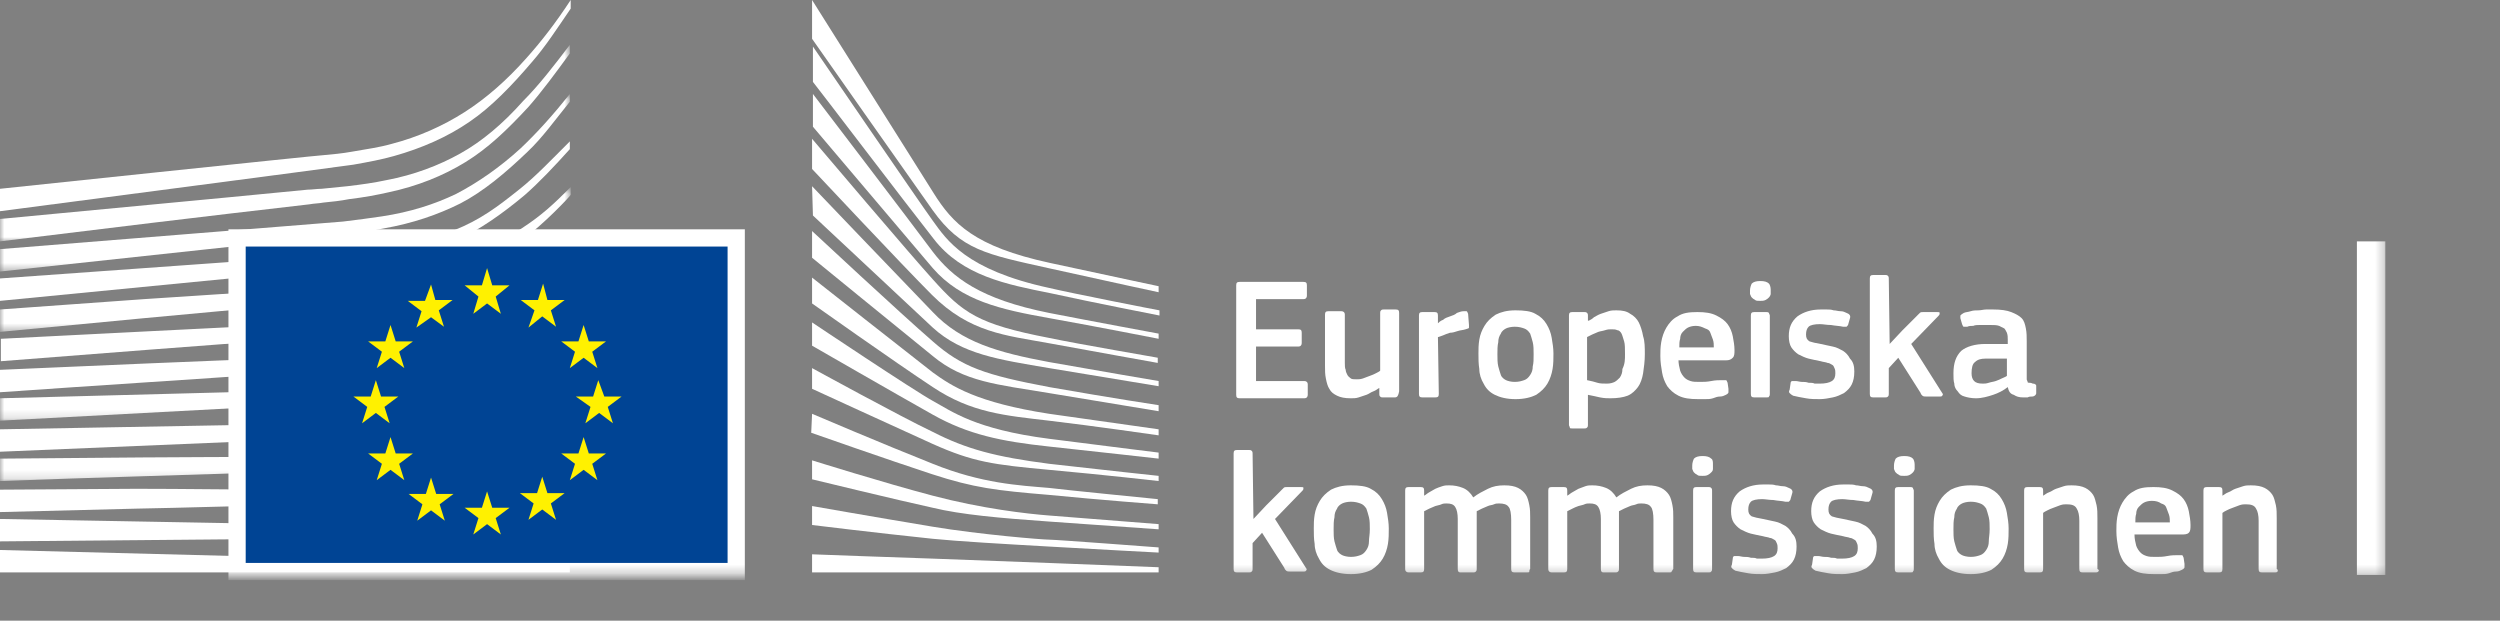 <svg width="290" height="72" viewBox="0 0 290 72" fill="none" xmlns="http://www.w3.org/2000/svg">
<rect x="0" y="0" width="290" height="72" fill="#808080" stroke="none"/>
<path fill-rule="evenodd" clip-rule="evenodd" d="M0 24.5C0 24.5 39.8 19.3 41 19.1C42.7 18.8 44.3 18.5 45.7 18.1C48.9 17.2 51.9 15.9 54.5 14.1C57 12.4 59.4 9.9 61.7 7.2C63.2 5.5 64.7 3.2 66.2 1V0C64.5 2.6 62.8 4.8 61.1 6.7C58.8 9.3 56.4 11.4 53.9 13C51.4 14.6 48.5 15.9 45.4 16.7C44 17.1 42.5 17.3 40.8 17.6C39.7 17.8 38.6 17.9 37.5 18C37 18 0 21.9 0 21.9V24.5Z" fill="white"/>
<mask id="mask0" style="mask-type:alpha" maskUnits="userSpaceOnUse" x="0" y="5" width="67" height="23">
<path fill-rule="evenodd" clip-rule="evenodd" d="M0 5.2H66.1V28H0V5.2Z" fill="white"/>
</mask>
<g mask="url(#mask0)">
<path fill-rule="evenodd" clip-rule="evenodd" d="M53.4 17.8C50.9 19.2 48 20.3 44.8 20.9C43.4 21.2 42 21.4 40.3 21.6C39.3 21.7 38.3 21.8 37.3 21.9C36.8 21.9 36.2 22 35.7 22C23.5 23.2 11.4 24.3 0 25.4V28C11.4 26.6 23.7 25.1 35.9 23.7C36.4 23.6 37 23.6 37.5 23.5C38.5 23.4 39.5 23.3 40.5 23.1C42.2 22.9 43.8 22.6 45.1 22.3C48.4 21.6 51.4 20.4 54 18.8C56.6 17.2 58.8 15.1 61.3 12.4C62.8 10.7 64.5 8.4 66.1 6.2V5.2C64.2 7.7 62.5 9.9 60.7 11.7C58.3 14.4 55.9 16.4 53.4 17.8" fill="white"/>
</g>
<mask id="mask1" style="mask-type:alpha" maskUnits="userSpaceOnUse" x="0" y="10" width="67" height="22">
<path fill-rule="evenodd" clip-rule="evenodd" d="M0 10.9H66.1V31.5H0V10.9Z" fill="white"/>
</mask>
<g mask="url(#mask1)">
<path fill-rule="evenodd" clip-rule="evenodd" d="M60.4 17.2C58 19.4 55.4 21.2 52.9 22.5C50.4 23.7 47.6 24.6 44.3 25.1C42.9 25.3 41.5 25.5 39.8 25.7L0 28.9V31.5L35.3 27.7L39.9 27.2C41.6 27 43.1 26.8 44.5 26.5C47.9 25.9 50.8 24.9 53.4 23.6C56.1 22.2 58.7 20 61.2 17.6C62.9 16 64.4 13.9 66.1 11.8V10.9C64.1 13.4 62.3 15.4 60.4 17.2" fill="white"/>
</g>
<mask id="mask2" style="mask-type:alpha" maskUnits="userSpaceOnUse" x="0" y="21" width="67" height="18">
<path fill-rule="evenodd" clip-rule="evenodd" d="M0 21.7H66.2V38.5H0V21.7Z" fill="white"/>
</mask>
<g mask="url(#mask2)">
<path fill-rule="evenodd" clip-rule="evenodd" d="M50.8 30.6C48.5 31.9 46.8 32.7 43.5 33C41.5 33.2 39.5 33.3 37.5 33.4C36.5 33.4 35.6 33.5 34.6 33.6C28.6 33.9 22.7 34.3 16.7 34.7L0 35.9V38.5L16.8 36.9C22.2 36.4 28.5 35.8 34.7 35.3L39.2 35C40.9 34.9 42.4 34.7 43.7 34.5C47.1 34.1 50 33.4 52.6 32.4C55.4 31.4 58 29.7 60.6 27.8C63 26.1 66.2 22.7 66.2 22.6V21.7C64.1 23.8 62.8 25 60.5 26.5C57.6 28.5 52.9 29.5 50.8 30.6" fill="white"/>
</g>
<path fill-rule="evenodd" clip-rule="evenodd" d="M51.601 35.6C49.101 36.3 46.301 36.8 43.001 37.1C41.701 37.2 40.201 37.3 38.601 37.4L34.201 37.6C23.201 38.1 12.201 38.7 0.101 39.3V41.9C11.701 41 23.001 40.1 34.401 39.3L38.801 39C40.501 38.9 41.901 38.8 43.301 38.6C46.701 38.2 49.601 37.6 52.101 36.8C54.901 35.9 57.701 34.6 60.301 32.9C62.201 31.7 64.201 30.2 66.201 28.4C64.001 30.3 61.901 30.7 59.801 32C57.101 33.6 54.401 34.8 51.601 35.6" fill="white"/>
<path fill-rule="evenodd" clip-rule="evenodd" d="M51.2 39.9C48.7 40.5 45.9 40.9 42.6 41.099C41.3 41.2 39.9 41.299 38.2 41.299L33.8 41.5C22.7 41.9 11.5 42.4 0 42.9V45.5C11.4 44.7 22.6 44 33.9 43.2L38.3 42.9C40 42.799 41.4 42.7 42.7 42.599C46.1 42.299 48.9 41.799 51.5 41.099C54.4 40.299 57.2 39.2 59.9 37.799C62 36.7 64 35.4 66.1 33.799V32.7C63.8 34.4 61.6 35.7 59.4 36.799C56.8 38.2 54 39.2 51.2 39.9" fill="white"/>
<mask id="mask3" style="mask-type:alpha" maskUnits="userSpaceOnUse" x="0" y="38" width="67" height="11">
<path fill-rule="evenodd" clip-rule="evenodd" d="M0 38.201H66.2V48.8H0V38.201Z" fill="white"/>
</mask>
<g mask="url(#mask3)">
<path fill-rule="evenodd" clip-rule="evenodd" d="M50.8 44.1C48.3 44.6 45.5 44.901 42.2 45C40.9 45.1 39.6 45.1 37.9 45.201L0 46.201V48.8L33.6 47L38 46.8C39.7 46.701 41.1 46.6 42.4 46.5C45.8 46.201 48.5 45.901 51.1 45.3C54 44.701 56.9 43.8 59.6 42.6C61.8 41.701 63.9 40.6 66.2 39.201V38.201C63.8 39.6 61.5 40.701 59.2 41.6C56.5 42.8 53.7 43.6 50.8 44.1" fill="white"/>
</g>
<path fill-rule="evenodd" clip-rule="evenodd" d="M50.5 48.3C45.8 48.901 41.1 49 36.4 49.1C35.3 49.1 34.3 49.1 33.2 49.2L0 49.8V52.401L33.3 51C34.4 51 35.4 50.901 36.5 50.901C41.2 50.7 46 50.5 50.7 49.8C53.7 49.3 56.6 48.6 59.2 47.7C61.4 47 63.7 46 66 44.8V43.8C63.6 44.901 61.1 45.901 58.8 46.6C56.3 47.3 53.5 48 50.5 48.3" fill="white"/>
<mask id="mask4" style="mask-type:alpha" maskUnits="userSpaceOnUse" x="0" y="49" width="67" height="7">
<path fill-rule="evenodd" clip-rule="evenodd" d="M0 49.201H66.2V55.8H0V49.201Z" fill="white"/>
</mask>
<g mask="url(#mask4)">
<path fill-rule="evenodd" clip-rule="evenodd" d="M50.3 52.6C45.9 53 41.5 53 37.1 53H33.1C22.1 53 11.1 53.1 0 53.201V55.8C10.6 55.401 21.9 55.1 33.2 54.701C34.5 54.701 35.9 54.6 37.2 54.6C41.5 54.5 46 54.401 50.4 53.901C53.5 53.6 56.3 53.1 59 52.401C61.3 51.8 63.7 51 66.2 50.1V49.201C63.7 50.1 61.2 50.8 58.8 51.401C56.1 52 53.3 52.401 50.3 52.6" fill="white"/>
</g>
<path fill-rule="evenodd" clip-rule="evenodd" d="M50.1 56.8C48.3 56.901 46.3 56.901 44.1 56.901H41.6L33 56.8C27.1 56.8 21.3 56.7 15.8 56.7L0 56.8V59.401L15.9 59C21.4 58.901 27.2 58.7 33 58.6L41.6 58.5C44 58.5 47.1 58.401 50.2 58.2C53.3 58 56.1 57.7 58.8 57.3C61.2 56.901 63.7 56.401 66.2 55.8V54.901C63.7 55.5 61.1 56 58.7 56.3C55.9 56.5 53.2 56.7 50.1 56.8" fill="white"/>
<path fill-rule="evenodd" clip-rule="evenodd" d="M41.5 60.901L32.9 60.8C22 60.599 11.1 60.401 0 60.2V62.8C10.6 62.7 21.8 62.599 32.9 62.501L41.5 62.401C44.4 62.401 47.2 62.3 50.1 62.2C56 62.001 61.2 61.599 66.2 60.901V60.001C61.3 60.501 56 60.8 50.1 60.901H41.5" fill="white"/>
<path fill-rule="evenodd" clip-rule="evenodd" d="M66.1 65.5L0 63.8V66.4H66.1V65.5Z" fill="white"/>
<path fill-rule="evenodd" clip-rule="evenodd" d="M60.2 22C57.7 24 55.7 25.5 52.7 26.7C50 27.8 47.1 28.2 43.9 28.7C41.8 29 39.6 29.4 37.5 29.6C36.6 29.7 35.8 29.7 34.9 29.8L0 32.3V34.9L34.9 31.5L39.4 31.1C41.1 30.9 42.6 30.8 44 30.5C47.4 30 50.3 29.1 52.9 27.9C55.6 26.7 58.4 24.7 60.9 22.6C62.6 21.1 64.3 19.3 66.1 17.3V16.4C63.9 18.6 62.1 20.5 60.2 22" fill="white"/>
<path fill-rule="evenodd" clip-rule="evenodd" d="M94.2 0C94.2 0 106.1 18.9 108.3 22.4C110.5 25.9 113 28.6 121.8 30.5C130.6 32.4 134.4 33.2 134.4 33.2V33.9C134.4 33.9 128.8 32.7 121.6 31.1C114.4 29.5 111.5 29 108.2 24.4C105.5 20.6 94.2 4.5 94.2 4.5V0Z" fill="white"/>
<path fill-rule="evenodd" clip-rule="evenodd" d="M94.2 21.6C94.2 21.6 105 32.9 108.2 36.2C111.5 39.7 115.8 40.9 121.7 42C127.3 43 134.4 44.2 134.4 44.2V44.8C134.4 44.8 127.7 43.7 121.7 42.7C115.8 41.7 111.6 41.1 108.2 38C105.2 35.2 94.3 25 94.3 25L94.2 21.6Z" fill="white"/>
<path fill-rule="evenodd" clip-rule="evenodd" d="M94.2 26.8C94.2 26.8 104.5 36.4 108.2 39.6C111.6 42.6 114.3 43.5 121.7 44.901C129.1 46.2 134.4 47 134.4 47V47.7C134.4 47.7 127.7 46.6 121.7 45.6C115.7 44.6 111.8 44.3 108.2 41.3C104 37.901 94.2 29.9 94.2 29.9V26.8Z" fill="white"/>
<path fill-rule="evenodd" clip-rule="evenodd" d="M94.2 32.2C94.2 32.2 106 41.5 108.2 43.2C110.4 44.8 113.3 46.7 121.7 48C130.1 49.2 134.4 49.8 134.4 49.8V50.5C134.4 50.5 126.8 49.4 121.7 48.8C116.6 48.2 112.7 47.9 108.2 44.9C103.8 42 94.2 35.2 94.2 35.2V32.2Z" fill="white"/>
<path fill-rule="evenodd" clip-rule="evenodd" d="M94.2 37.4C94.2 37.4 106 45.299 108.2 46.5C110.4 47.7 113.1 49.799 121.7 50.9C130.3 52 134.4 52.5 134.4 52.5V53.2C134.4 53.2 127.3 52.4 121.7 51.799C116.1 51.2 112.3 50.4 108.2 48.099C104.1 45.799 94.2 40.099 94.2 40.099V37.4Z" fill="white"/>
<path fill-rule="evenodd" clip-rule="evenodd" d="M94.2 42.7C94.2 42.7 104.6 48.4 108.2 50.099C112.1 52.099 115.5 53 121.7 53.8C127.8 54.5 134.4 55.2 134.4 55.2V55.8C134.4 55.8 128.3 55.099 121.7 54.5C115.2 53.9 112.9 53.599 108.2 51.5C104 49.599 94.2 45.099 94.2 45.099V42.7Z" fill="white"/>
<path fill-rule="evenodd" clip-rule="evenodd" d="M94.201 48C94.201 48 102.401 51.5 108.201 53.8C113.901 56.1 118.201 56.3 121.701 56.6C123.201 56.8 134.301 57.9 134.301 57.9V58.5C134.301 58.5 127.701 58 121.601 57.4C115.601 56.9 113.001 56.6 108.101 55C103.201 53.4 94.101 50.2 94.101 50.2L94.201 48Z" fill="white"/>
<path fill-rule="evenodd" clip-rule="evenodd" d="M94.2 53.4C94.2 53.4 102.5 56 108.2 57.5C113.9 59 119.1 59.599 121.7 59.799C124.3 60 134.4 60.799 134.4 60.799V61.4C134.4 61.4 128.7 61 121.7 60.5C116 60.099 111.5 59.7 108.2 58.9C104.5 58.099 94.2 55.599 94.2 55.599V53.4Z" fill="white"/>
<path fill-rule="evenodd" clip-rule="evenodd" d="M94.2 58.7C94.2 58.7 101 59.9 108.2 61.099C113.6 62 120.9 62.599 121.7 62.599C122.5 62.599 134.4 63.5 134.4 63.5V64.099C134.4 64.099 126.8 63.7 121.7 63.4C116.4 63.099 111.2 62.8 108.2 62.5C101.5 61.8 94.2 60.9 94.2 60.9V58.7Z" fill="white"/>
<path fill-rule="evenodd" clip-rule="evenodd" d="M94.2 64.3C94.2 64.3 104.9 64.7 108.2 64.8C111.5 64.901 134.4 65.8 134.4 65.8V66.401H94.2V64.3Z" fill="white"/>
<path fill-rule="evenodd" clip-rule="evenodd" d="M121.7 33.4C112 31.3 109.8 27.8 108.2 25.6C106.6 23.4 94.3 5.4 94.3 5.4V9.5C94.8 10.1 105.3 23.9 108.3 27.7C111.6 32 116.8 33 121.8 34C126.8 35.1 134.5 36.6 134.5 36.6V36C134.4 36 124.2 34 121.7 33.4" fill="white"/>
<path fill-rule="evenodd" clip-rule="evenodd" d="M121.7 36.3C113.7 34.7 110.5 32.2 108.2 29.2C105.9 26.1 94.3 10.9 94.3 10.9V14.7C94.8 15.3 105.4 27.8 108.2 31.1C111.5 34.9 116.1 35.9 121.7 36.9C127.3 37.901 134.4 39.3 134.4 39.3V38.7C134.4 38.7 126.3 37.2 121.7 36.3" fill="white"/>
<path fill-rule="evenodd" clip-rule="evenodd" d="M121.7 39.2C113.4 37.599 111.7 36.3 108.2 32.4C106 30 94.7 16.7 94.2 16.1V19.6C94.2 19.6 104.7 30.8 108.1 34.2C112.5 38.599 116.7 38.9 121.6 39.8C126.5 40.7 134.3 42.099 134.3 42.099V41.5C134.4 41.5 125 39.9 121.7 39.2" fill="white"/>
<mask id="mask5" style="mask-type:alpha" maskUnits="userSpaceOnUse" x="0" y="0" width="277" height="67">
<path fill-rule="evenodd" clip-rule="evenodd" d="M0 66.7H276.7V0H0V66.7Z" fill="white"/>
</mask>
<g mask="url(#mask5)">
<path fill-rule="evenodd" clip-rule="evenodd" d="M27.5 66.3H85.4V27.6H27.5V66.3Z" fill="#004494" stroke="white" stroke-width="2"/>
<path fill-rule="evenodd" clip-rule="evenodd" d="M57.1 33.1H59.1L57.5 34.4L58.1 36.4L56.5 35.2L54.9 36.4L55.5 34.4L53.9 33.1H55.9L56.5 31.1L57.1 33.1Z" fill="#FFF100"/>
<path fill-rule="evenodd" clip-rule="evenodd" d="M57.1 58.901H59.1L57.5 60.099L58.1 62.001L56.5 60.8L54.9 62.001L55.5 60.099L53.9 58.901H55.9L56.5 57.001L57.1 58.901Z" fill="#FFF100"/>
<path fill-rule="evenodd" clip-rule="evenodd" d="M63.5 57.2H65.5L63.9 58.4L64.5 60.3L62.9 59.099L61.3 60.3L61.9 58.4L60.3 57.2H62.3L62.9 55.3L63.5 57.2Z" fill="#FFF100"/>
<path fill-rule="evenodd" clip-rule="evenodd" d="M63.5 34.8H65.5L63.9 36L64.5 37.901L62.9 36.7L61.3 38L62 36L60.4 34.8H62.4L63 32.9L63.5 34.8Z" fill="#FFF100"/>
<path fill-rule="evenodd" clip-rule="evenodd" d="M68.3 39.6H70.3L68.7 40.8L69.3 42.701L67.7 41.5L66.1 42.701L66.7 40.8L65.1 39.6H67.1L67.7 37.701L68.3 39.6Z" fill="#FFF100"/>
<path fill-rule="evenodd" clip-rule="evenodd" d="M68.3 52.6H70.3L68.7 53.8L69.3 55.701L67.7 54.5L66.1 55.701L66.7 53.8L65.1 52.6H67.1L67.7 50.701L68.3 52.6Z" fill="#FFF100"/>
<path fill-rule="evenodd" clip-rule="evenodd" d="M70.1 46H72.1L70.5 47.2L71.1 49.1L69.5 47.9L67.9 49.1L68.5 47.2L66.8 46H68.8L69.4 44.1L70.1 46Z" fill="#FFF100"/>
<path fill-rule="evenodd" clip-rule="evenodd" d="M50.5 34.8H52.5L50.9 36L51.5 37.901L50 36.8L48.3 38L48.9 36.1L47.3 34.9H49.3L50 33L50.5 34.8Z" fill="#FFF100"/>
<path fill-rule="evenodd" clip-rule="evenodd" d="M45.9 39.6H47.9L46.3 40.8L46.9 42.701L45.3 41.5L43.7 42.701L44.3 40.8L42.7 39.6H44.7L45.3 37.701L45.9 39.6Z" fill="#FFF100"/>
<path fill-rule="evenodd" clip-rule="evenodd" d="M44.2 46H46.2L44.6 47.2L45.2 49.1L43.6 47.9L42 49.1L42.6 47.2L41 46H43L43.6 44.1L44.2 46Z" fill="#FFF100"/>
<path fill-rule="evenodd" clip-rule="evenodd" d="M45.9 52.6H47.9L46.3 53.8L46.9 55.701L45.3 54.5L43.7 55.701L44.3 53.8L42.7 52.6H44.7L45.3 50.701L45.9 52.6Z" fill="#FFF100"/>
<path fill-rule="evenodd" clip-rule="evenodd" d="M50.6 57.3H52.6L51 58.5L51.6 60.401L50 59.2L48.4 60.401L49 58.5L47.4 57.3H49.4L50 55.401L50.6 57.3Z" fill="#FFF100"/>
<path fill-rule="evenodd" clip-rule="evenodd" d="M143.4 33.1C143.4 32.8 143.5 32.7 143.8 32.7H151.2C151.5 32.7 151.6 32.8 151.6 33.1V34.3C151.6 34.5 151.5 34.7 151.2 34.7H145.7V38.2H150.6C150.9 38.2 151 38.3 151 38.6V39.8C151 40 150.9 40.2 150.6 40.2H145.7V44.2H151.3C151.5 44.2 151.7 44.3 151.7 44.6V45.8C151.7 46 151.6 46.2 151.3 46.2H143.8C143.5 46.2 143.4 46.1 143.4 45.8V33.1Z" fill="white"/>
<path fill-rule="evenodd" clip-rule="evenodd" d="M161.8 46.1H160.401C160.3 46.1 160.2 46.1 160.1 46C160 45.901 160 45.8 160 45.701V45C159.8 45.1 159.6 45.3 159.3 45.401C159 45.5 158.8 45.701 158.5 45.8C158.2 45.901 157.901 46 157.6 46.1C157.3 46.201 157 46.201 156.7 46.201C156 46.201 155.5 46.1 155.1 45.901C154.7 45.701 154.401 45.5 154.2 45.1C154 44.8 153.901 44.401 153.8 43.901C153.7 43.401 153.7 43 153.7 42.401V36.5C153.7 36.201 153.8 36.1 154.1 36.1H155.6C155.8 36.1 156 36.201 156 36.5V42.1C156 42.401 156 42.701 156.1 42.901C156.1 43.1 156.2 43.3 156.3 43.5C156.401 43.701 156.6 43.8 156.7 43.901C156.8 44 157.1 44 157.401 44C157.6 44 157.8 44 158.1 43.901C158.401 43.8 158.6 43.701 158.901 43.6C159.2 43.5 159.401 43.401 159.6 43.3C159.8 43.201 160 43.1 160.1 43V36.3C160.1 36.201 160.1 36.1 160.2 36C160.3 35.9 160.401 35.9 160.5 35.9H161.901C162.2 35.9 162.3 36 162.3 36.3V45.401C162.2 45.901 162.1 46.1 161.8 46.1" fill="white"/>
<path fill-rule="evenodd" clip-rule="evenodd" d="M166.901 45.7C166.901 46 166.8 46.099 166.501 46.099H165.001C164.701 46.099 164.6 46 164.6 45.7V36.6C164.6 36.3 164.701 36.2 165.001 36.2H166.401C166.701 36.2 166.8 36.3 166.8 36.6V37.5C166.901 37.4 167.1 37.2 167.401 37.099C167.6 36.9 167.901 36.8 168.201 36.7C168.501 36.6 168.8 36.5 169.001 36.3C169.3 36.2 169.501 36.1 169.8 36.1H170.1C170.201 36.1 170.201 36.2 170.3 36.4L170.401 37.7V38C170.401 38.099 170.3 38.099 170.001 38.2C169.701 38.3 169.401 38.3 169.1 38.4C168.8 38.5 168.501 38.599 168.201 38.599C167.901 38.7 167.6 38.8 167.401 38.9C167.1 39 166.901 39.099 166.8 39.099L166.901 45.7Z" fill="white"/>
<path fill-rule="evenodd" clip-rule="evenodd" d="M177.9 41.099C177.9 40.599 177.9 40.099 177.799 39.7C177.7 39.3 177.599 38.999 177.5 38.7C177.299 38.401 177.099 38.2 176.799 38.099C176.5 37.999 176.2 37.901 175.7 37.901C175.299 37.901 174.9 37.999 174.7 38.099C174.5 38.2 174.2 38.401 174.099 38.7C173.9 38.999 173.799 39.3 173.799 39.7C173.7 40.099 173.7 40.599 173.7 41.099C173.7 41.599 173.7 42.099 173.799 42.499C173.9 42.901 174 43.2 174.099 43.499C174.2 43.8 174.5 43.999 174.7 44.099C174.9 44.2 175.299 44.3 175.7 44.3C176.2 44.3 176.5 44.2 176.799 44.099C177.099 43.999 177.299 43.8 177.5 43.499C177.7 43.2 177.799 42.901 177.799 42.499C177.9 42.099 177.9 41.7 177.9 41.099M180.2 40.999C180.2 41.599 180.2 42.2 180.099 42.8C180 43.401 179.799 43.999 179.5 44.499C179.2 44.999 178.799 45.401 178.2 45.8C177.599 46.099 176.799 46.3 175.799 46.3C174.799 46.3 174 46.099 173.4 45.8C172.799 45.499 172.4 45.099 172.099 44.499C171.799 43.999 171.599 43.401 171.599 42.8C171.5 42.2 171.5 41.599 171.5 40.999C171.5 40.499 171.5 39.999 171.599 39.401C171.7 38.8 171.9 38.3 172.2 37.8C172.5 37.3 172.9 36.9 173.5 36.499C174.099 36.2 174.799 35.999 175.799 35.999C176.799 35.999 177.599 36.099 178.099 36.4C178.7 36.7 179.099 37.099 179.4 37.599C179.7 38.099 179.9 38.599 180 39.2C180.099 39.8 180.2 40.401 180.2 40.999" fill="white"/>
<path fill-rule="evenodd" clip-rule="evenodd" d="M188.5 41.099C188.5 40.499 188.5 39.901 188.4 39.599C188.3 39.3 188.2 38.901 188.1 38.7C188 38.499 187.8 38.3 187.6 38.3C187.4 38.2 187.2 38.2 186.9 38.2C186.7 38.2 186.5 38.2 186.2 38.3C185.9 38.401 185.7 38.401 185.4 38.499C185.2 38.599 184.9 38.7 184.7 38.8C184.5 38.901 184.3 38.999 184.1 39.099V44.099C184.6 44.2 185 44.3 185.3 44.401C185.6 44.499 186 44.499 186.4 44.499C186.8 44.499 187.1 44.401 187.3 44.3C187.5 44.2 187.7 43.999 187.9 43.8C188.1 43.499 188.2 43.2 188.2 42.8C188.5 42.2 188.5 41.7 188.5 41.099M190.8 41.099C190.8 41.901 190.7 42.599 190.6 43.3C190.5 43.901 190.3 44.499 190 44.901C189.7 45.3 189.3 45.7 188.8 45.901C188.3 46.099 187.6 46.2 186.8 46.2C186.5 46.2 186.1 46.2 185.6 46.099C185.2 45.999 184.7 45.901 184.2 45.8V49.3C184.2 49.401 184.2 49.499 184.1 49.599C184 49.7 183.9 49.7 183.8 49.7H182.4C182.2 49.7 182.1 49.7 182.1 49.599C182.1 49.499 182 49.401 182 49.3V36.599C182 36.3 182.1 36.2 182.4 36.2H183.8C183.9 36.2 184 36.2 184.1 36.3C184.2 36.4 184.2 36.499 184.2 36.599V37.2H184.3C184.5 37.099 184.7 36.999 184.9 36.8C185.1 36.7 185.4 36.499 185.7 36.4C186 36.3 186.3 36.2 186.6 36.099C186.9 35.999 187.2 35.999 187.5 35.999C188.2 35.999 188.7 36.099 189.1 36.4C189.5 36.599 189.9 36.999 190.1 37.401C190.3 37.8 190.5 38.401 190.6 38.999C190.8 39.599 190.8 40.3 190.8 41.099" fill="white"/>
<path fill-rule="evenodd" clip-rule="evenodd" d="M196.701 37.8C196.301 37.8 196.001 37.901 195.801 38C195.6 38.1 195.401 38.3 195.201 38.5C195.001 38.7 194.901 39 194.901 39.3C194.801 39.6 194.801 39.901 194.801 40.3H198.801C198.801 40 198.801 39.7 198.701 39.401C198.6 39.1 198.501 38.901 198.401 38.6C198.301 38.3 198.1 38.2 197.801 38.1C197.401 37.901 197.1 37.8 196.701 37.8V37.8ZM194.701 41.7C194.701 42.2 194.801 42.6 194.901 43C195.001 43.3 195.201 43.6 195.401 43.8C195.6 44 195.801 44.1 196.1 44.2C196.401 44.3 196.701 44.3 197.201 44.3C197.6 44.3 198.001 44.3 198.501 44.2C199.001 44.1 199.401 44.1 199.801 44.1H200.201C200.301 44.1 200.301 44.2 200.401 44.401L200.501 45.1V45.5C200.501 45.6 200.401 45.7 200.201 45.8C200.001 45.901 199.801 46 199.501 46C199.201 46 199.001 46.1 198.701 46.2C198.401 46.3 198.1 46.3 197.801 46.3H197.001C196.001 46.3 195.301 46.2 194.701 45.901C194.1 45.6 193.701 45.2 193.401 44.8C193.1 44.3 192.901 43.8 192.801 43.2C192.701 42.6 192.6 42 192.6 41.3C192.6 40.8 192.6 40.3 192.701 39.7C192.801 39.1 193.001 38.5 193.301 38C193.6 37.5 194.001 37 194.6 36.7C195.201 36.3 195.901 36.2 196.901 36.2C197.801 36.2 198.501 36.3 199.1 36.6C199.701 36.9 200.1 37.2 200.401 37.6C200.701 38 200.901 38.5 201.001 39C201.1 39.5 201.201 40.1 201.201 40.6C201.201 41 201.201 41.3 201.001 41.5C200.801 41.7 200.6 41.8 200.201 41.8H194.701V41.7Z" fill="white"/>
<path fill-rule="evenodd" clip-rule="evenodd" d="M205.3 45.7C205.3 45.8 205.3 45.9 205.2 46C205.2 46.099 205.1 46.099 204.901 46.099H203.5C203.2 46.099 203.1 46 203.1 45.7V36.6C203.1 36.3 203.2 36.2 203.5 36.2H204.901C205 36.2 205.1 36.2 205.2 36.3C205.2 36.4 205.3 36.5 205.3 36.6V45.7ZM205.401 33.6V34.1C205.401 34.2 205.3 34.4 205.2 34.5C205.1 34.6 205 34.7 204.8 34.8C204.6 34.9 204.401 34.9 204.2 34.9C203.901 34.9 203.7 34.9 203.6 34.8C203.401 34.7 203.3 34.6 203.2 34.5C203.1 34.4 203.1 34.3 203 34.1V33.7C203 33.4 203.1 33.1 203.2 32.9C203.401 32.7 203.7 32.6 204.2 32.6C204.7 32.6 205 32.7 205.2 32.9C205.3 33 205.401 33.3 205.401 33.6V33.6Z" fill="white"/>
<path fill-rule="evenodd" clip-rule="evenodd" d="M215.1 43.1C215.1 43.701 215 44.201 214.8 44.6C214.6 45 214.3 45.3 213.901 45.6C213.5 45.8 213.1 46 212.6 46.1C212.1 46.201 211.6 46.3 211.1 46.3C210.6 46.3 210 46.3 209.5 46.201C208.901 46.1 208.401 46 208 45.901C207.8 45.8 207.701 45.701 207.6 45.6C207.5 45.5 207.5 45.401 207.6 45.201L207.701 44.5C207.701 44.3 207.8 44.201 207.901 44.201H208.3C208.5 44.201 208.8 44.3 209 44.3C209.3 44.3 209.5 44.3 209.8 44.401C210.1 44.401 210.3 44.401 210.5 44.5H211.1C211.701 44.5 212.201 44.401 212.5 44.201C212.8 44 212.901 43.701 212.901 43.3C212.901 43.1 212.901 42.901 212.8 42.701C212.701 42.5 212.701 42.401 212.5 42.3C212.3 42.201 212.201 42.1 212 42.1C211.8 42 211.5 42 211.201 41.901C210.701 41.8 210.201 41.701 209.8 41.6C209.401 41.5 209 41.3 208.6 41.1C208.3 40.901 208 40.6 207.8 40.3C207.6 40 207.5 39.5 207.5 39C207.5 38 207.8 37.3 208.5 36.701C209.201 36.201 210.1 35.9 211.201 35.9H211.901C212.201 35.9 212.401 35.9 212.701 36C213 36 213.201 36.1 213.5 36.1C213.8 36.1 214 36.201 214.201 36.3C214.5 36.4 214.701 36.6 214.6 36.9L214.401 37.6C214.401 37.701 214.3 37.8 214.201 37.901H213.8C213.401 37.8 212.901 37.8 212.401 37.701C211.901 37.701 211.5 37.6 211.1 37.6C210.5 37.6 210 37.701 209.8 37.901C209.6 38.1 209.5 38.401 209.5 38.8C209.5 39.201 209.6 39.401 209.901 39.6C210.201 39.701 210.6 39.8 211.201 39.901C211.701 40 212.1 40.1 212.6 40.201C213.1 40.3 213.401 40.5 213.8 40.701C214.1 40.901 214.401 41.201 214.6 41.6C215 42 215.1 42.5 215.1 43.1" fill="white"/>
<path fill-rule="evenodd" clip-rule="evenodd" d="M219.2 39.9L220.7 38.299L222.4 36.6C222.5 36.5 222.599 36.4 222.7 36.299C222.8 36.2 222.9 36.2 223.099 36.2H224.7C224.9 36.2 225 36.2 225 36.299C225 36.4 225 36.5 224.9 36.6L221.7 39.9L225.3 45.599C225.4 45.7 225.4 45.799 225.3 45.9C225.2 46 225.2 46 225 46H223.5C223.3 46 223.099 46 223 45.9C222.9 45.799 222.8 45.7 222.8 45.599L220.2 41.5L219.099 42.7V45.7C219.099 45.799 219.099 45.9 219 46C218.9 46.099 218.8 46.099 218.7 46.099H217.3C217 46.099 216.9 46 216.9 45.7V32.299C216.9 32 217 31.9 217.3 31.9H218.7C218.8 31.9 218.9 31.9 219 32C219.099 32.1 219.099 32.2 219.099 32.299L219.2 39.9Z" fill="white"/>
<path fill-rule="evenodd" clip-rule="evenodd" d="M232.701 41.6H230.301C229.801 41.6 229.401 41.701 229.1 42C228.801 42.201 228.701 42.701 228.701 43.3C228.701 43.701 228.801 44 229.001 44.201C229.201 44.401 229.501 44.5 230.001 44.5C230.201 44.5 230.401 44.5 230.701 44.401C231.001 44.3 231.201 44.3 231.501 44.201C231.801 44.1 232.001 44 232.201 43.901C232.401 43.8 232.701 43.701 232.801 43.6V41.6H232.701ZM232.901 44.901C232.401 45.3 231.801 45.6 231.201 45.8C230.6 46 229.901 46.201 229.201 46.201C228.701 46.201 228.201 46.1 227.901 46C227.501 45.901 227.301 45.701 227.1 45.401C226.901 45.201 226.701 44.901 226.701 44.5C226.6 44.201 226.6 43.8 226.6 43.3C226.6 42.1 226.901 41.3 227.501 40.701C228.1 40.201 229.1 39.901 230.301 39.901H232.901V39.401C232.901 39.1 232.901 38.901 232.801 38.6C232.701 38.401 232.6 38.201 232.501 38.1C232.301 38 232.1 37.901 231.901 37.8C231.6 37.701 231.301 37.701 230.901 37.701H230.301H229.6C229.401 37.701 229.1 37.701 228.901 37.8C228.701 37.8 228.401 37.8 228.201 37.901H227.801C227.701 37.901 227.701 37.8 227.6 37.6L227.401 36.9V36.6C227.501 36.5 227.6 36.4 227.801 36.3C228.001 36.201 228.301 36.201 228.6 36.1C228.901 36 229.201 36 229.501 36C229.801 36 230.1 35.9 230.401 35.9H231.201C232.1 35.9 232.801 36 233.301 36.201C233.801 36.4 234.201 36.6 234.501 36.9C234.801 37.201 234.901 37.6 235.001 38.1C235.1 38.6 235.1 39.1 235.1 39.6V43.5V44C235.1 44.1 235.201 44.201 235.201 44.3C235.201 44.401 235.301 44.401 235.401 44.401C235.501 44.401 235.6 44.401 235.801 44.5C235.901 44.5 236.001 44.5 236.1 44.6C236.201 44.6 236.201 44.701 236.201 44.8V45.6C236.201 45.8 236.001 46 235.701 46C235.501 46 235.401 46 235.201 46.1H234.701C234.201 46.1 233.901 46 233.6 45.8C233.201 45.701 233.001 45.401 232.901 44.901V44.901Z" fill="white"/>
<path fill-rule="evenodd" clip-rule="evenodd" d="M145.4 60.2L146.9 58.599L148.6 56.9L148.9 56.599C149 56.5 149.1 56.5 149.3 56.5H150.9C151.1 56.5 151.2 56.5 151.2 56.599C151.2 56.7 151.2 56.8 151.1 56.9L147.9 60.2L151.5 65.9C151.6 66 151.6 66.099 151.5 66.2C151.4 66.3 151.4 66.3 151.2 66.3H149.7C149.5 66.3 149.3 66.3 149.2 66.2C149.1 66.099 149 66 149 65.9L146.4 61.8L145.3 63V66C145.3 66.099 145.3 66.2 145.2 66.3C145.1 66.4 145 66.4 144.9 66.4H143.5C143.2 66.4 143.1 66.3 143.1 66V52.599C143.1 52.3 143.2 52.2 143.5 52.2H144.9C145 52.2 145.1 52.2 145.2 52.3C145.3 52.4 145.3 52.5 145.3 52.599L145.4 60.2Z" fill="white"/>
<path fill-rule="evenodd" clip-rule="evenodd" d="M158.9 61.4C158.9 60.9 158.9 60.4 158.799 60C158.7 59.599 158.599 59.299 158.5 59C158.299 58.7 158.099 58.5 157.799 58.4C157.5 58.299 157.2 58.2 156.7 58.2C156.299 58.2 155.9 58.299 155.7 58.4C155.5 58.5 155.2 58.7 155.099 59C154.9 59.299 154.799 59.599 154.799 60C154.7 60.4 154.7 60.9 154.7 61.4C154.7 61.9 154.7 62.4 154.799 62.799C154.9 63.2 155 63.5 155.099 63.799C155.2 64.099 155.5 64.299 155.7 64.4C155.9 64.5 156.299 64.599 156.7 64.599C157.2 64.599 157.5 64.5 157.799 64.4C158.099 64.299 158.299 64.099 158.5 63.799C158.7 63.5 158.799 63.2 158.799 62.799C158.799 62.4 158.9 62 158.9 61.4M161.099 61.299C161.099 61.9 161.099 62.5 161 63.099C160.9 63.7 160.7 64.299 160.4 64.799C160.099 65.299 159.7 65.7 159.099 66.099C158.5 66.4 157.7 66.599 156.7 66.599C155.7 66.599 154.9 66.4 154.299 66.099C153.7 65.799 153.299 65.4 153 64.799C152.7 64.299 152.5 63.7 152.5 63.099C152.4 62.5 152.4 61.9 152.4 61.299C152.4 60.799 152.4 60.299 152.5 59.7C152.599 59.099 152.799 58.599 153.099 58.099C153.4 57.599 153.799 57.2 154.4 56.799C155 56.5 155.7 56.299 156.7 56.299C157.7 56.299 158.5 56.4 159 56.7C159.599 57 160 57.4 160.299 57.9C160.599 58.4 160.799 58.9 160.9 59.5C161 60.099 161.099 60.7 161.099 61.299" fill="white"/>
<path fill-rule="evenodd" clip-rule="evenodd" d="M177.4 66.3C177.4 66.401 177.299 66.401 177.099 66.401H175.7C175.4 66.401 175.299 66.3 175.299 66V60.3C175.299 59.6 175.2 59 175 58.8C174.799 58.5 174.4 58.401 173.9 58.401C173.7 58.401 173.5 58.401 173.299 58.5C173.099 58.6 172.799 58.6 172.599 58.7C172.4 58.8 172.099 58.901 171.9 59C171.7 59.1 171.5 59.2 171.299 59.3V59.7V60.3V66C171.299 66.1 171.299 66.2 171.2 66.3C171.099 66.401 171 66.401 170.9 66.401H169.4C169.2 66.401 169.099 66.3 169.099 66V60.2C169.099 59.6 169 59.1 168.799 58.8C168.599 58.5 168.299 58.401 167.799 58.401C167.599 58.401 167.4 58.401 167.2 58.5C167 58.6 166.799 58.6 166.5 58.7C166.299 58.8 166 58.901 165.799 59C165.599 59.1 165.4 59.2 165.2 59.3V66C165.2 66.3 165.099 66.401 164.799 66.401H163.4C163.2 66.401 163 66.3 163 66V56.901C163 56.6 163.099 56.5 163.4 56.5H164.799C165.099 56.5 165.2 56.6 165.2 56.901V57.5C165.4 57.401 165.599 57.2 165.799 57.1C166 57 166.299 56.8 166.5 56.7C166.7 56.6 167 56.5 167.299 56.401C167.599 56.3 167.799 56.3 168.099 56.3C168.7 56.3 169.2 56.401 169.7 56.6C170.2 56.8 170.599 57.2 170.9 57.7C171.4 57.3 172 57 172.599 56.7C173.2 56.401 173.799 56.3 174.5 56.3C175.2 56.3 175.7 56.401 176.099 56.6C176.5 56.8 176.799 57.1 177 57.401C177.2 57.7 177.299 58.1 177.4 58.6C177.5 59.1 177.5 59.5 177.5 60V66C177.4 66.1 177.4 66.2 177.4 66.3" fill="white"/>
<path fill-rule="evenodd" clip-rule="evenodd" d="M193.901 66.3C193.901 66.401 193.8 66.401 193.6 66.401H192.201C191.901 66.401 191.8 66.3 191.8 66V60.3C191.8 59.6 191.701 59 191.501 58.8C191.3 58.5 190.901 58.401 190.401 58.401C190.201 58.401 190.001 58.401 189.8 58.5C189.6 58.6 189.3 58.6 189.1 58.7C188.901 58.8 188.6 58.901 188.401 59C188.201 59.1 188.001 59.2 187.8 59.3V59.7V60.3V66C187.8 66.1 187.8 66.2 187.701 66.3C187.6 66.401 187.501 66.401 187.401 66.401H186.001C185.8 66.401 185.701 66.3 185.701 66V60.2C185.701 59.6 185.6 59.1 185.401 58.8C185.201 58.5 184.901 58.401 184.401 58.401C184.201 58.401 184.001 58.401 183.8 58.5C183.6 58.6 183.401 58.6 183.1 58.7C182.8 58.8 182.6 58.901 182.401 59C182.201 59.1 182.001 59.2 181.8 59.3V66C181.8 66.3 181.701 66.401 181.401 66.401H180.001C179.8 66.401 179.6 66.3 179.6 66V56.901C179.6 56.6 179.701 56.5 180.001 56.5H181.401C181.701 56.5 181.8 56.6 181.8 56.901V57.5C182.001 57.401 182.201 57.2 182.401 57.1C182.6 57 182.901 56.8 183.1 56.7C183.401 56.6 183.6 56.5 183.901 56.401C184.201 56.3 184.401 56.3 184.701 56.3C185.3 56.3 185.8 56.401 186.3 56.6C186.8 56.8 187.201 57.2 187.501 57.7C188.001 57.3 188.6 57 189.201 56.7C189.8 56.401 190.401 56.3 191.1 56.3C191.8 56.3 192.3 56.401 192.701 56.6C193.1 56.8 193.401 57.1 193.6 57.401C193.8 57.7 193.901 58.1 194.001 58.6C194.1 59.1 194.1 59.5 194.1 60V66C194.001 66.1 194.001 66.2 193.901 66.3" fill="white"/>
<path fill-rule="evenodd" clip-rule="evenodd" d="M198.6 66C198.6 66.1 198.6 66.2 198.5 66.3C198.401 66.4 198.401 66.4 198.201 66.4H196.8C196.5 66.4 196.401 66.3 196.401 66V56.9C196.401 56.6 196.5 56.5 196.8 56.5H198.201C198.3 56.5 198.401 56.5 198.5 56.6C198.6 56.7 198.6 56.8 198.6 56.9V66ZM198.701 53.9V54.4C198.701 54.6 198.6 54.7 198.5 54.8C198.401 54.9 198.3 55 198.1 55.1C197.901 55.2 197.701 55.2 197.5 55.2C197.201 55.2 197 55.2 196.901 55.1C196.701 55 196.6 54.9 196.5 54.8C196.401 54.7 196.401 54.6 196.3 54.4V54C196.3 53.7 196.401 53.4 196.5 53.2C196.701 53 197 52.9 197.5 52.9C198 52.9 198.3 53 198.5 53.2C198.701 53.3 198.701 53.6 198.701 53.9V53.9Z" fill="white"/>
<path fill-rule="evenodd" clip-rule="evenodd" d="M208.401 63.4C208.401 64 208.3 64.5 208.1 64.9C207.901 65.299 207.6 65.599 207.201 65.9C206.8 66.099 206.401 66.299 205.901 66.4C205.401 66.5 204.901 66.599 204.401 66.599C203.901 66.599 203.3 66.599 202.8 66.5C202.201 66.4 201.701 66.299 201.3 66.2C201.1 66.099 201.001 66 200.901 65.9C200.8 65.799 200.8 65.7 200.901 65.5L201.001 64.799C201.001 64.599 201.1 64.5 201.201 64.5H201.6C201.8 64.5 202.1 64.599 202.3 64.599C202.6 64.599 202.8 64.599 203.1 64.7C203.401 64.7 203.6 64.7 203.8 64.799H204.401C205.001 64.799 205.501 64.7 205.8 64.5C206.1 64.299 206.201 64 206.201 63.599C206.201 63.4 206.201 63.2 206.1 63C206.001 62.799 206.001 62.7 205.8 62.599C205.6 62.5 205.501 62.4 205.3 62.4C205.1 62.299 204.8 62.299 204.501 62.2C204.001 62.099 203.501 62 203.1 61.9C202.701 61.799 202.3 61.599 201.901 61.4C201.6 61.2 201.3 60.9 201.1 60.599C200.901 60.299 200.8 59.799 200.8 59.299C200.8 58.299 201.1 57.599 201.8 57C202.501 56.5 203.401 56.2 204.501 56.2H205.201C205.501 56.2 205.701 56.2 206.001 56.299C206.3 56.299 206.501 56.4 206.8 56.4C207.1 56.4 207.3 56.5 207.501 56.599C207.8 56.7 208.001 56.9 207.901 57.2L207.701 57.9C207.701 58 207.6 58.099 207.501 58.2H207.1C206.701 58.099 206.201 58.099 205.701 58C205.201 58 204.8 57.9 204.401 57.9C203.8 57.9 203.3 58 203.1 58.2C202.901 58.4 202.8 58.7 202.8 59.099C202.8 59.5 202.901 59.7 203.201 59.9C203.501 60 203.901 60.099 204.501 60.2C205.001 60.299 205.401 60.4 205.901 60.5C206.401 60.599 206.701 60.799 207.1 61C207.401 61.2 207.701 61.5 207.901 61.9C208.3 62.299 208.401 62.799 208.401 63.4" fill="white"/>
<path fill-rule="evenodd" clip-rule="evenodd" d="M217.701 63.4C217.701 64 217.6 64.5 217.401 64.9C217.201 65.299 216.901 65.599 216.501 65.9C216.1 66.099 215.701 66.299 215.201 66.4C214.701 66.5 214.201 66.599 213.701 66.599C213.201 66.599 212.6 66.599 212.1 66.5C211.501 66.4 211.001 66.299 210.6 66.2C210.401 66.099 210.301 66 210.201 65.9C210.1 65.799 210.1 65.7 210.201 65.5L210.301 64.799C210.301 64.599 210.401 64.5 210.501 64.5H210.901C211.1 64.5 211.401 64.599 211.6 64.599C211.901 64.599 212.1 64.599 212.401 64.7C212.701 64.7 212.901 64.7 213.1 64.799H213.701C214.301 64.799 214.801 64.7 215.1 64.5C215.401 64.299 215.501 64 215.501 63.599C215.501 63.4 215.501 63.2 215.401 63C215.301 62.799 215.301 62.7 215.1 62.599C214.901 62.5 214.801 62.4 214.6 62.4C214.401 62.299 214.1 62.299 213.801 62.2C213.301 62.099 212.801 62 212.401 61.9C212.001 61.799 211.6 61.599 211.201 61.4C210.901 61.2 210.6 60.9 210.401 60.599C210.201 60.299 210.1 59.799 210.1 59.299C210.1 58.299 210.401 57.599 211.1 57C211.801 56.5 212.701 56.2 213.801 56.2H214.501C214.801 56.2 215.001 56.2 215.301 56.299C215.6 56.299 215.801 56.4 216.1 56.4C216.401 56.4 216.6 56.5 216.801 56.599C217.1 56.7 217.301 56.9 217.201 57.2L217.001 57.9C217.001 58 216.901 58.099 216.801 58.2H216.401C216.001 58.099 215.501 58.099 215.001 58C214.501 58 214.1 57.9 213.701 57.9C213.1 57.9 212.6 58 212.401 58.2C212.201 58.4 212.1 58.7 212.1 59.099C212.1 59.5 212.201 59.7 212.501 59.9C212.801 60 213.201 60.099 213.801 60.2C214.301 60.299 214.701 60.4 215.201 60.5C215.701 60.599 216.001 60.799 216.401 61C216.701 61.2 217.001 61.5 217.201 61.9C217.6 62.299 217.701 62.799 217.701 63.4" fill="white"/>
<path fill-rule="evenodd" clip-rule="evenodd" d="M222 66C222 66.1 222 66.2 221.9 66.3C221.9 66.4 221.8 66.4 221.6 66.4H220.2C219.9 66.4 219.8 66.3 219.8 66V56.9C219.8 56.6 219.9 56.5 220.2 56.5H221.6C221.7 56.5 221.8 56.5 221.9 56.6C221.9 56.7 222 56.8 222 56.9V66ZM222.1 53.9V54.4C222.1 54.5 222 54.7 221.9 54.8C221.8 54.9 221.7 55 221.5 55.1C221.3 55.2 221.1 55.2 220.9 55.2C220.6 55.2 220.4 55.2 220.3 55.1C220.1 55 220 54.9 219.9 54.8C219.8 54.7 219.8 54.6 219.7 54.4V54C219.7 53.7 219.8 53.4 219.9 53.2C220.1 53 220.4 52.9 220.9 52.9C221.4 52.9 221.7 53 221.9 53.2C222 53.3 222.1 53.6 222.1 53.9V53.9Z" fill="white"/>
<path fill-rule="evenodd" clip-rule="evenodd" d="M230.8 61.4C230.8 60.9 230.8 60.4 230.7 60C230.6 59.599 230.5 59.299 230.401 59C230.2 58.7 230 58.5 229.7 58.4C229.401 58.299 229.1 58.2 228.6 58.2C228.2 58.2 227.8 58.299 227.6 58.4C227.401 58.5 227.1 58.7 227 59C226.8 59.299 226.7 59.599 226.7 60C226.6 60.4 226.6 60.9 226.6 61.4C226.6 61.9 226.6 62.4 226.7 62.799C226.8 63.2 226.901 63.5 227 63.799C227.1 64.099 227.401 64.299 227.6 64.4C227.8 64.5 228.2 64.599 228.6 64.599C229.1 64.599 229.401 64.5 229.7 64.4C230 64.299 230.2 64.099 230.401 63.799C230.6 63.5 230.7 63.2 230.7 62.799C230.7 62.4 230.8 62 230.8 61.4M233 61.299C233 61.9 233 62.5 232.901 63.099C232.8 63.7 232.6 64.299 232.3 64.799C232 65.299 231.6 65.7 231 66.099C230.401 66.4 229.6 66.599 228.6 66.599C227.6 66.599 226.8 66.4 226.2 66.099C225.6 65.799 225.2 65.4 224.901 64.799C224.6 64.299 224.401 63.7 224.401 63.099C224.3 62.5 224.3 61.9 224.3 61.299C224.3 60.799 224.3 60.299 224.401 59.7C224.5 59.099 224.7 58.599 225 58.099C225.3 57.599 225.7 57.2 226.3 56.799C226.901 56.5 227.6 56.299 228.6 56.299C229.6 56.299 230.401 56.4 230.901 56.7C231.5 57 231.901 57.4 232.2 57.9C232.5 58.4 232.7 58.9 232.8 59.5C232.901 60.099 233 60.7 233 61.299" fill="white"/>
<path fill-rule="evenodd" clip-rule="evenodd" d="M243.401 66.3C243.3 66.401 243.201 66.401 243.1 66.401H241.6C241.3 66.401 241.201 66.3 241.201 66V60.401C241.201 59.8 241.1 59.3 240.901 59C240.701 58.6 240.3 58.5 239.701 58.5C239.501 58.5 239.3 58.5 239.001 58.6C238.701 58.7 238.501 58.8 238.201 58.901C237.901 59 237.701 59.1 237.501 59.2C237.3 59.3 237.1 59.401 237.001 59.5V66C237.001 66.3 236.901 66.401 236.6 66.401H235.201C234.901 66.401 234.8 66.3 234.8 66V56.901C234.8 56.6 234.901 56.5 235.201 56.5H236.6C236.901 56.5 237.001 56.6 237.001 56.901V57.5C237.201 57.401 237.401 57.2 237.701 57.1C238.001 57 238.201 56.8 238.501 56.7C238.8 56.6 239.1 56.5 239.401 56.401C239.701 56.3 240.001 56.3 240.3 56.3C241.001 56.3 241.501 56.401 241.901 56.6C242.3 56.8 242.6 57.1 242.8 57.401C243.001 57.7 243.1 58.2 243.201 58.6C243.3 59.1 243.3 59.5 243.3 60.1V66C243.501 66.1 243.501 66.2 243.401 66.3" fill="white"/>
<path fill-rule="evenodd" clip-rule="evenodd" d="M249.6 58.099C249.201 58.099 248.901 58.2 248.701 58.3C248.5 58.401 248.3 58.599 248.1 58.8C247.901 58.999 247.8 59.3 247.8 59.599C247.701 59.901 247.701 60.2 247.701 60.599H251.701C251.701 60.3 251.701 59.999 251.6 59.7C251.5 59.401 251.401 59.2 251.3 58.901C251.201 58.599 251 58.499 250.701 58.401C250.401 58.2 250.1 58.099 249.6 58.099V58.099ZM247.6 61.999C247.6 62.499 247.701 62.901 247.8 63.3C247.901 63.599 248.1 63.901 248.3 64.1C248.5 64.299 248.701 64.4 249 64.499C249.3 64.6 249.6 64.6 250.1 64.6C250.5 64.6 250.901 64.6 251.401 64.499C251.901 64.4 252.3 64.4 252.701 64.4H253.1C253.201 64.4 253.201 64.499 253.3 64.701L253.401 65.4V65.799C253.401 65.9 253.3 65.999 253.1 66.1C252.901 66.201 252.701 66.299 252.401 66.299C252.1 66.299 251.901 66.4 251.6 66.499C251.3 66.6 251 66.6 250.701 66.6H249.901C248.901 66.6 248.201 66.499 247.6 66.201C247 65.9 246.6 65.499 246.3 65.1C246 64.6 245.8 64.1 245.701 63.499C245.6 62.901 245.5 62.3 245.5 61.599C245.5 61.099 245.5 60.599 245.6 59.999C245.701 59.401 245.901 58.8 246.201 58.3C246.5 57.8 246.901 57.3 247.5 56.999C248.1 56.599 248.8 56.499 249.8 56.499C250.701 56.499 251.401 56.599 252 56.901C252.6 57.2 253 57.499 253.3 57.901C253.6 58.3 253.8 58.8 253.901 59.3C254 59.8 254.1 60.401 254.1 60.901C254.1 61.3 254.1 61.599 253.901 61.8C253.701 61.999 253.401 61.999 253 61.999H247.6Z" fill="white"/>
<path fill-rule="evenodd" clip-rule="evenodd" d="M264.201 66.3C264.1 66.401 264.001 66.401 263.901 66.401H262.401C262.1 66.401 262.001 66.3 262.001 66V60.401C262.001 59.8 261.901 59.3 261.701 59C261.501 58.6 261.1 58.5 260.501 58.5C260.301 58.5 260.1 58.5 259.801 58.6C259.501 58.7 259.301 58.8 259.001 58.901C258.701 59 258.501 59.1 258.301 59.2C258.1 59.3 257.901 59.401 257.801 59.5V66C257.801 66.3 257.701 66.401 257.401 66.401H256.001C255.701 66.401 255.6 66.3 255.6 66V56.901C255.6 56.6 255.701 56.5 256.001 56.5H257.401C257.701 56.5 257.801 56.6 257.801 56.901V57.5C258.001 57.401 258.201 57.2 258.501 57.1C258.801 57 259.001 56.8 259.301 56.7C259.6 56.6 259.901 56.5 260.201 56.401C260.501 56.3 260.801 56.3 261.1 56.3C261.801 56.3 262.301 56.401 262.701 56.6C263.1 56.8 263.401 57.1 263.6 57.401C263.801 57.7 263.901 58.2 264.001 58.6C264.1 59.1 264.1 59.5 264.1 60.1V66C264.301 66.1 264.201 66.2 264.201 66.3" fill="white"/>
<path fill-rule="evenodd" clip-rule="evenodd" d="M273.4 66.7H276.7V28H273.4V66.7Z" fill="white"/>
</g>
</svg>
